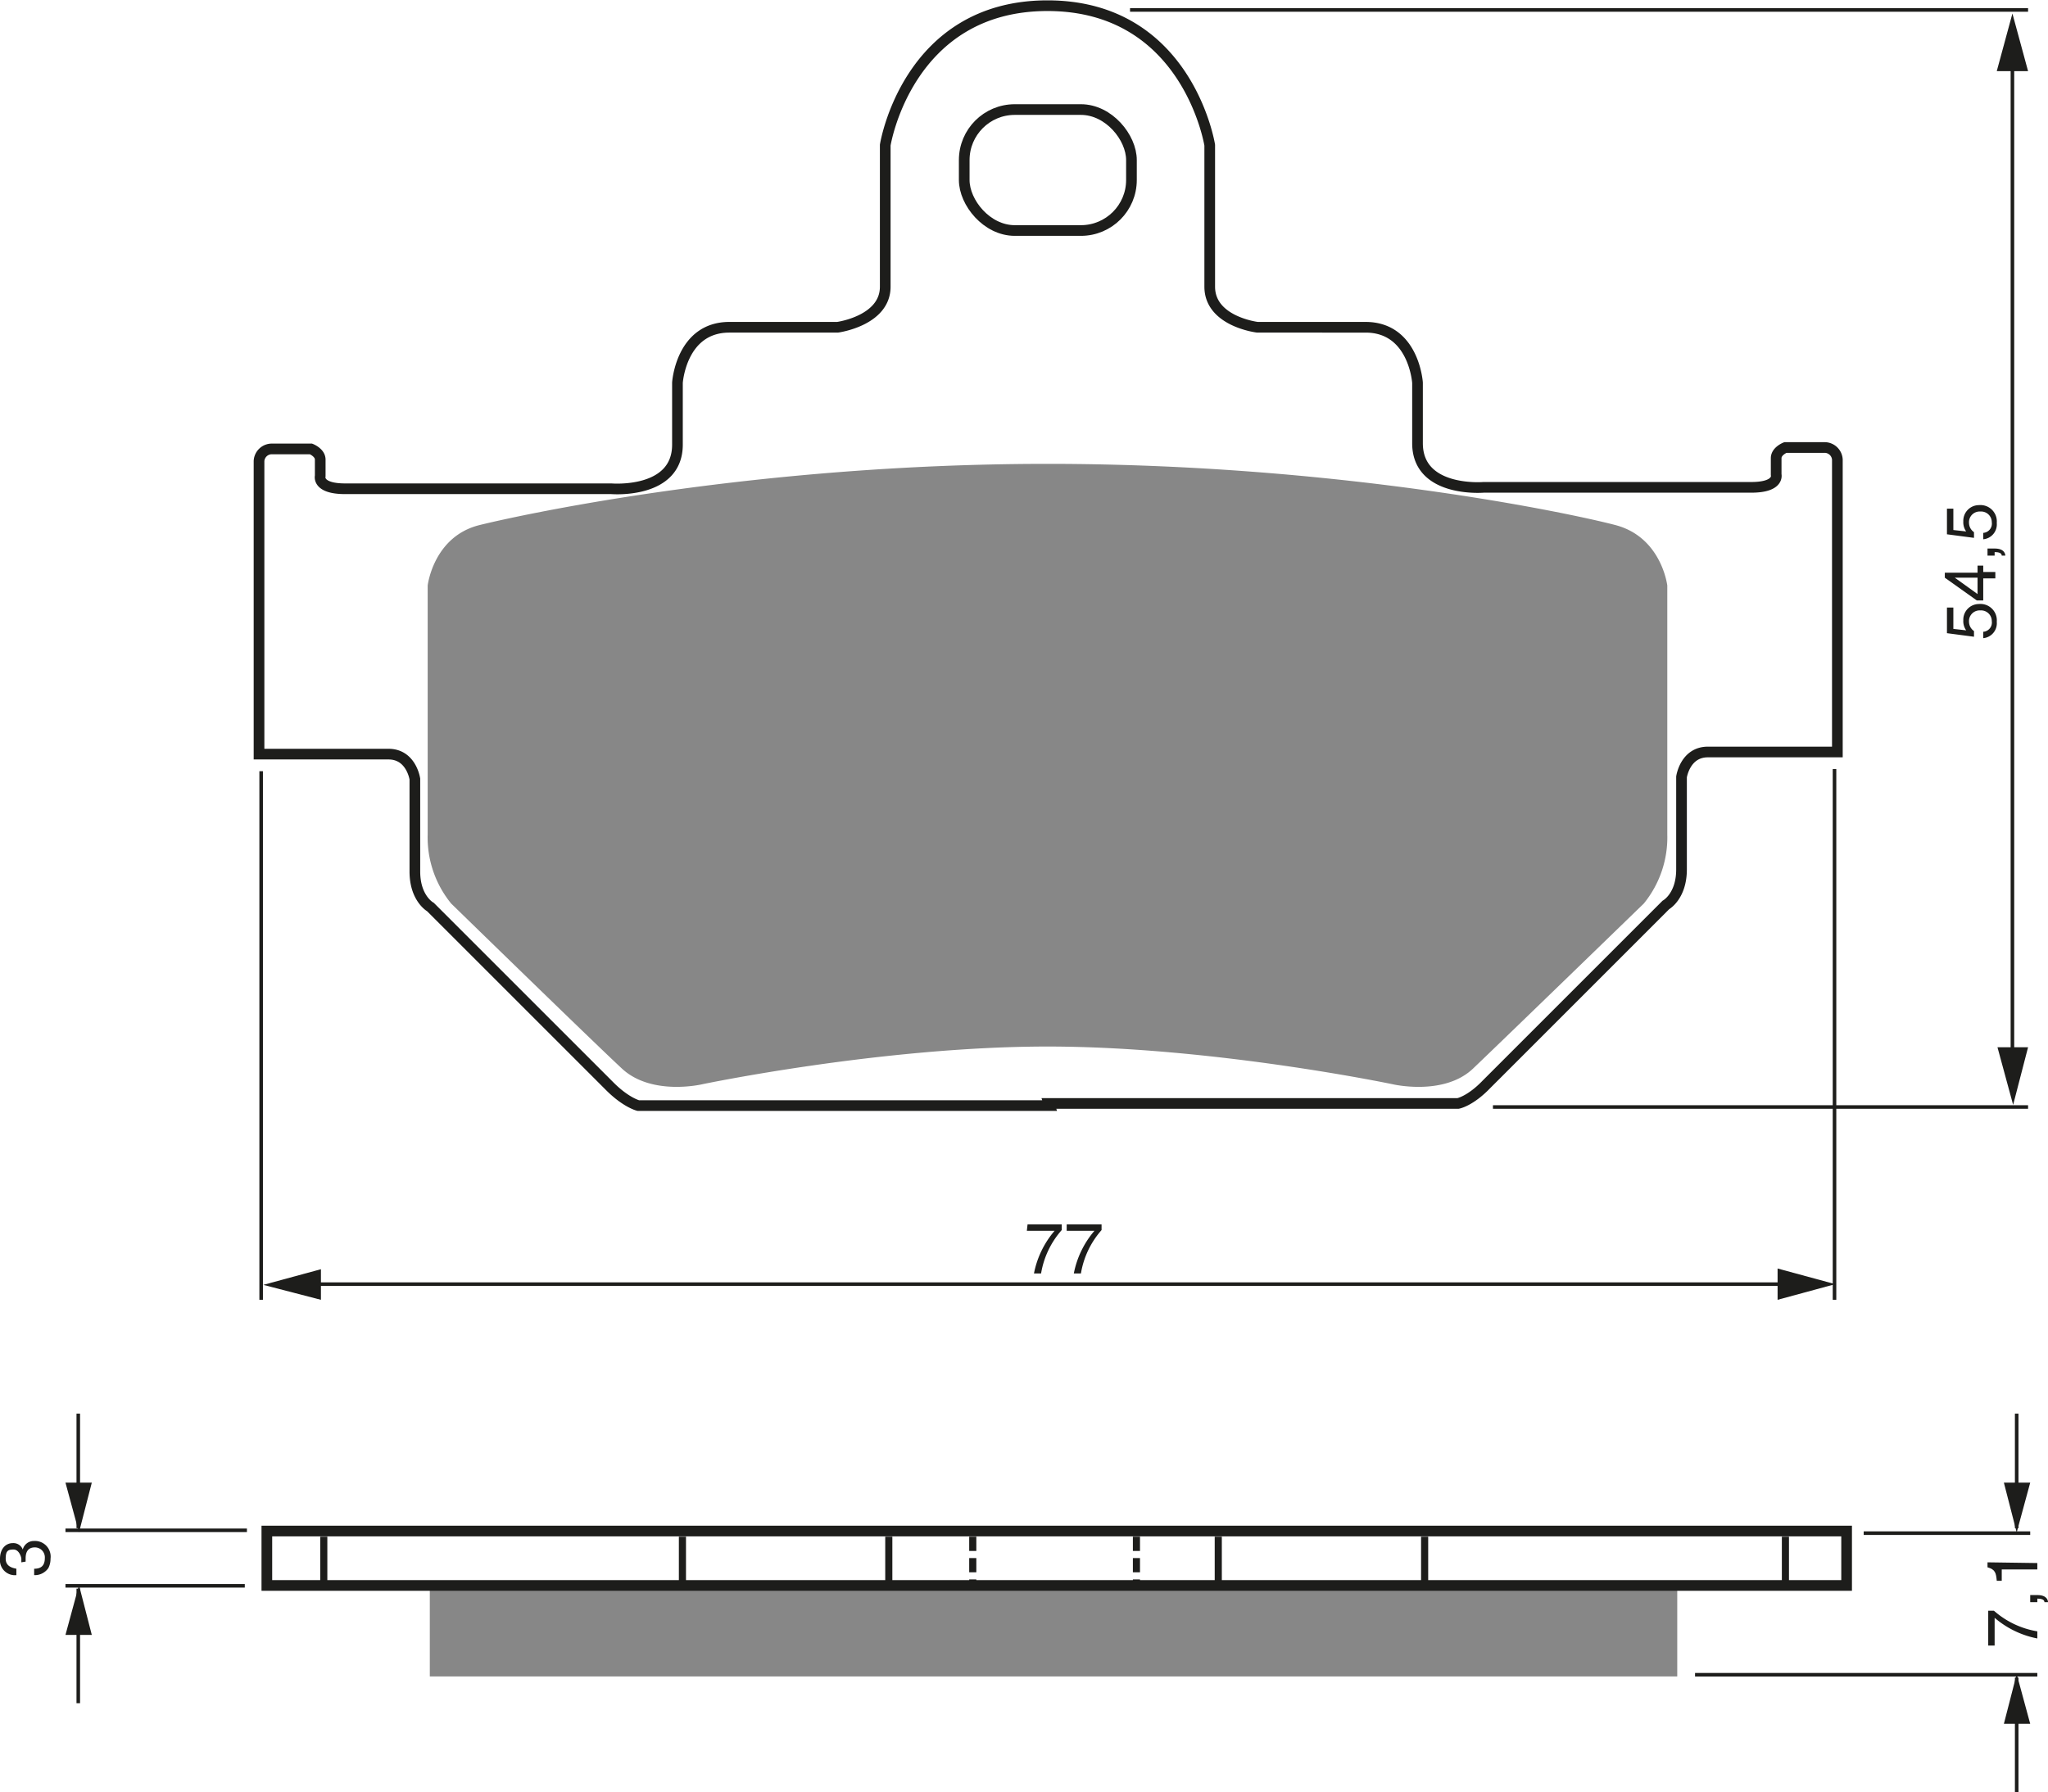 <?xml version="1.0" encoding="UTF-8"?><svg xmlns="http://www.w3.org/2000/svg" width="2878" height="2519" viewBox="0 0 287.8 251.9"><defs><style>.a{fill:#878787;}.b,.c,.e,.f{fill:none;stroke:#1d1d1b;}.b{stroke-width:1.5px;}.c{stroke-width:0.5px;}.d{fill:#1d1d1b;}.f{stroke-dasharray:2 1;}</style></defs><title>030</title><rect width="100%" height="100%" fill="white"/><path class="a" d="M293,191c23.2,0,48.5,5.3,48.5,5.3s7.2,1.7,11.3-2.2,24-23.2,24-23.2a14.7,14.7,0,0,0,3.3-9.7v-35s-.8-6.8-7.3-8.5-39-8.6-79.8-8.6-73.3,7-79.8,8.6-7.3,8.5-7.3,8.5v35a14.7,14.7,0,0,0,3.3,9.7s19.8,19.3,24,23.2,11.3,2.2,11.3,2.2S269.8,191,293,191Z" transform="translate(-145.8 -43.9)"/><rect class="b" x="135.5" y="15.4" width="23.5" height="17" rx="7.1" ry="7.1"/><path class="b" d="M293.2,199h57.5s1.7-.3,4-2.7l25.2-25.2s2.2-1.2,2.2-5v-13s.5-3.5,3.7-3.5h18.2V108.5a1.8,1.8,0,0,0-1.8-1.7h-5.5s-1.3.5-1.3,1.5v2.3s.5,1.8-3.5,1.8H354.3s-9.3.8-9.3-6.2V97.7s-.5-7.8-7.3-7.8H322.5s-6.7-.8-6.7-5.7V64.3S312.7,44.7,293,44.7s-22.8,19.6-22.8,19.6V84.2c0,4.8-6.7,5.7-6.7,5.7H248.3c-6.8,0-7.3,7.8-7.3,7.8v8.7c0,7-9.3,6.2-9.3,6.2H194.3c-4,0-3.5-1.8-3.5-1.8v-2.3c0-1-1.3-1.5-1.3-1.5H184a1.8,1.8,0,0,0-1.8,1.7v41.2h18.2c3.2,0,3.7,3.5,3.7,3.5v13c0,3.8,2.2,5,2.2,5l25.2,25.2c2.3,2.3,4,2.7,4,2.7h57.8Z" transform="translate(-145.8 -43.9)"/><line class="c" x1="34.7" y1="215.1" x2="9.2" y2="215.1"/><line class="c" x1="34.4" y1="222.9" x2="9.2" y2="222.9"/><line class="c" x1="11" y1="214.8" x2="11" y2="198.7"/><polygon class="d" points="9.2 208.4 11.1 215.4 12.9 208.4 9.2 208.4"/><line class="c" x1="11" y1="223.3" x2="11" y2="239.4"/><polygon class="d" points="9.2 229.8 11.1 222.8 12.9 229.8 9.2 229.8"/><line class="c" x1="283.4" y1="214.8" x2="283.4" y2="198.7"/><polygon class="d" points="281.6 208.4 283.4 215.4 285.3 208.4 281.6 208.4"/><line class="c" x1="283.4" y1="235.8" x2="283.4" y2="251.9"/><polygon class="d" points="281.6 242.3 283.4 235.3 285.3 242.3 281.6 242.3"/><line class="c" x1="261.9" y1="215.5" x2="285.3" y2="215.5"/><line class="c" x1="238.2" y1="235.4" x2="286.3" y2="235.4"/><path class="d" d="M148.8,263.5c0-.1,0-.3,0-.5s-.3-1.3-1.1-1.3-1.1.2-1.1,1.3,1,1.3,1.5,1.4v.9a2.1,2.1,0,0,1-2.3-2.3c0-1.4.8-2.2,1.8-2.2a1.4,1.4,0,0,1,1.4.9h0a1.6,1.6,0,0,1,1.6-1.2,2.2,2.2,0,0,1,2.3,2.5,2.8,2.8,0,0,1-.3,1.3,2.3,2.3,0,0,1-2,1v-.9c.7,0,1.5-.2,1.5-1.5a1.4,1.4,0,0,0-1.4-1.5c-1.2,0-1.3,1-1.3,1.6s0,.3,0,.4Z" transform="translate(-145.8 -43.9)"/><path class="d" d="M425.2,275.2v-4.9h.8a12.2,12.2,0,0,0,6.1,2.9v1a13,13,0,0,1-6-2.9v3.9Z" transform="translate(-145.8 -43.9)"/><path class="d" d="M431.1,269.1v-1h1c1.4,0,1.5.8,1.5,1h-.5c0-.4-.5-.5-1-.5v.5Z" transform="translate(-145.8 -43.9)"/><path class="d" d="M432.1,263.6v.9h-5v1.6h-.7c-.1-1.1-.2-1.6-1.3-1.9v-.7Z" transform="translate(-145.8 -43.9)"/><line class="e" x1="45.5" y1="216" x2="45.5" y2="222.8"/><line class="e" x1="250.9" y1="216" x2="250.9" y2="222.8"/><line class="e" x1="200.2" y1="216" x2="200.2" y2="222.8"/><line class="e" x1="171.2" y1="216" x2="171.2" y2="222.8"/><line class="e" x1="124.9" y1="216" x2="124.9" y2="222.8"/><line class="e" x1="95.9" y1="216" x2="95.9" y2="222.8"/><line class="f" x1="136.7" y1="216" x2="136.7" y2="222.8"/><line class="f" x1="159.7" y1="216" x2="159.7" y2="222.8"/><line class="c" x1="36.7" y1="108.4" x2="36.7" y2="182.7"/><line class="c" x1="257.8" y1="108.1" x2="257.8" y2="182.7"/><line class="c" x1="42.9" y1="180.5" x2="251.8" y2="180.5"/><polygon class="d" points="249.8 182.7 257.9 180.5 249.8 178.3 249.8 182.7"/><polygon class="d" points="45.1 178.4 37 180.6 45.1 182.7 45.1 178.4"/><path class="d" d="M290.2,216H295v.8a12.2,12.2,0,0,0-2.9,6.1h-1a13,13,0,0,1,2.9-6h-3.9Z" transform="translate(-145.8 -43.9)"/><path class="d" d="M295.7,216h4.9v.8a12.2,12.2,0,0,0-2.9,6.1h-1a13,13,0,0,1,2.9-6h-3.9Z" transform="translate(-145.8 -43.9)"/><line class="c" x1="282.8" y1="8.4" x2="282.8" y2="149.6"/><polygon class="d" points="280.7 147.2 282.9 155.3 285 147.2 280.7 147.2"/><polygon class="d" points="285 10 282.8 1.9 280.6 10 285 10"/><path class="d" d="M422.1,132.5a2.2,2.2,0,0,1-.4-1.4,2.2,2.2,0,0,1,2.2-2.3,2.3,2.3,0,0,1,2.5,2.5,2.1,2.1,0,0,1-1.9,2.3v-.9a1.3,1.3,0,0,0,1.2-1.5,1.5,1.5,0,0,0-1.6-1.5,1.5,1.5,0,0,0-1.6,1.6,1.6,1.6,0,0,0,.7,1.3v.8l-3.8-.5v-3.6h.9v3Z" transform="translate(-145.8 -43.9)"/><path class="d" d="M424.5,124.3h1.7v.9h-1.7v3.1h-.9l-4.5-3.2v-.7h4.6v-1h.8Zm-.8,3.1v-2.3h-3.2Z" transform="translate(-145.8 -43.9)"/><path class="d" d="M425.1,122v-1h1c1.4,0,1.5.8,1.5,1h-.5c0-.4-.5-.5-1-.5v.5Z" transform="translate(-145.8 -43.9)"/><path class="d" d="M422.1,118.6a2.2,2.2,0,0,1-.4-1.4,2.2,2.2,0,0,1,2.2-2.3,2.3,2.3,0,0,1,2.5,2.5,2.1,2.1,0,0,1-1.9,2.3v-.9a1.3,1.3,0,0,0,1.2-1.5,1.5,1.5,0,0,0-1.6-1.5,1.5,1.5,0,0,0-1.6,1.6,1.6,1.6,0,0,0,.7,1.3v.8l-3.8-.5v-3.6h.9v3Z" transform="translate(-145.8 -43.9)"/><line class="c" x1="209.8" y1="155.6" x2="285" y2="155.6"/><line class="c" x1="158.8" y1="1.4" x2="285" y2="1.4"/><rect class="a" x="60.4" y="223.1" width="175.3" height="12.54"/><rect class="b" x="37.5" y="215.2" width="222" height="7.65"/></svg>